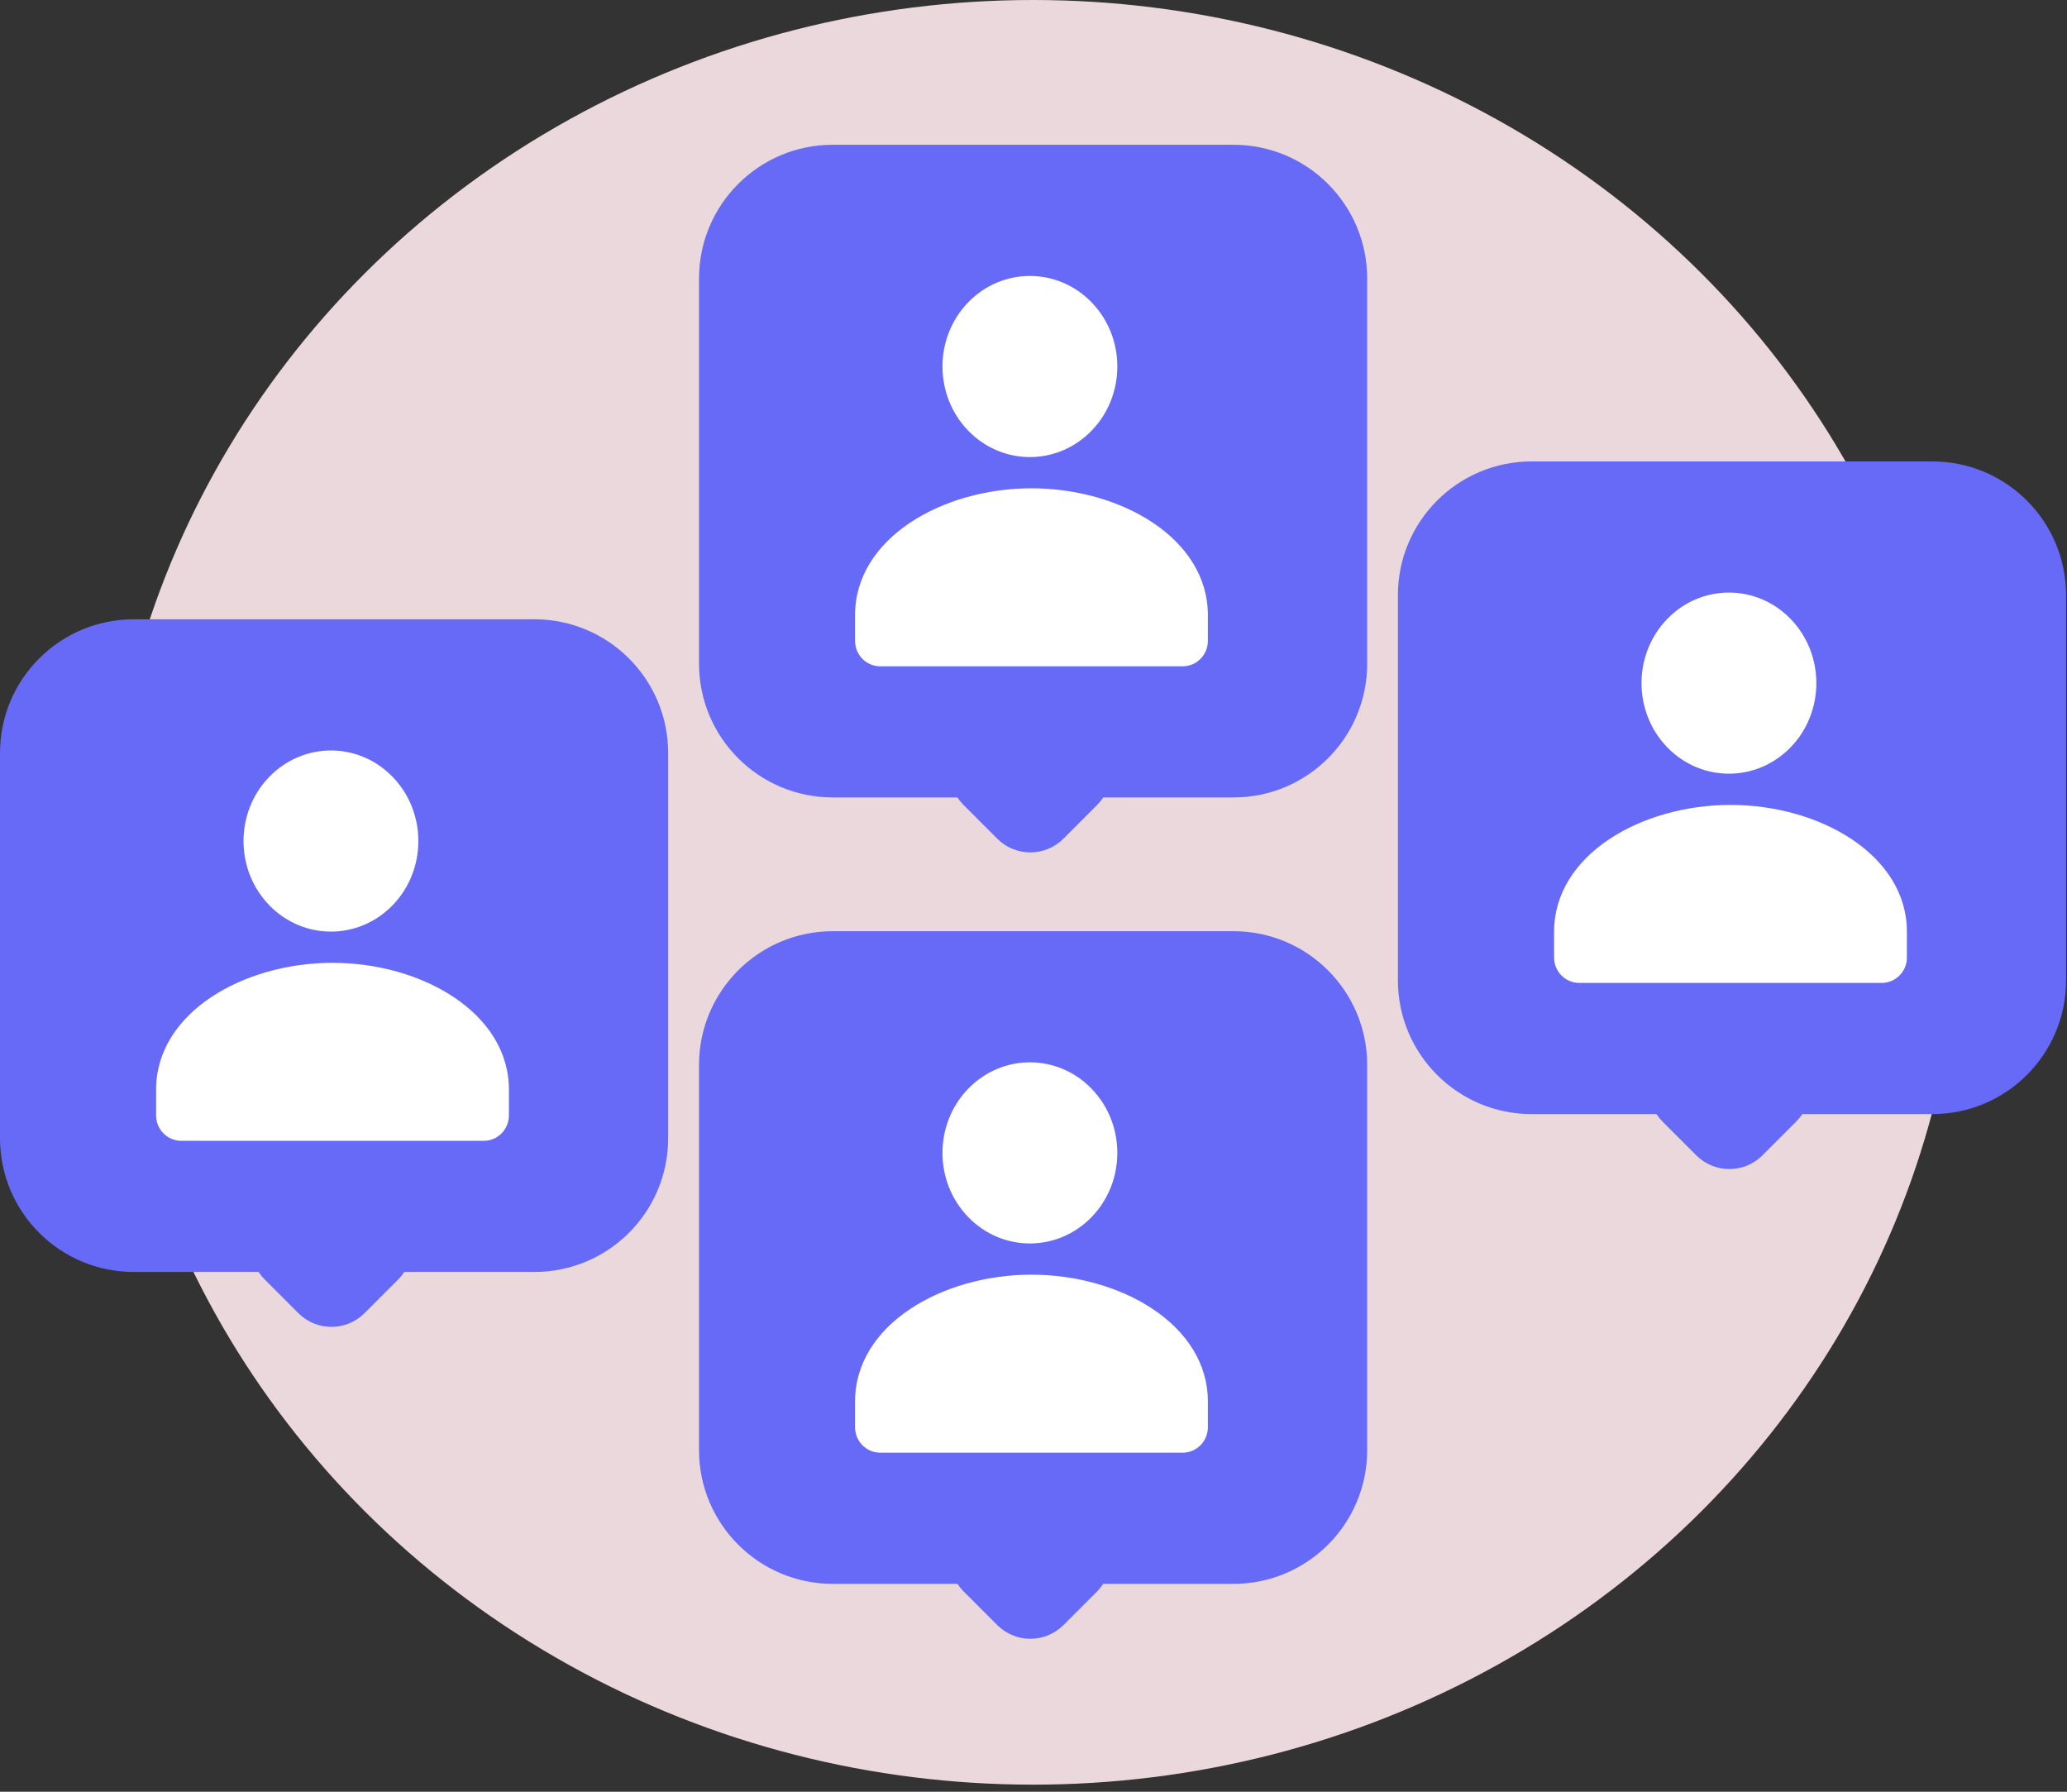 <svg xmlns="http://www.w3.org/2000/svg" width="120" height="104" viewBox="0 0 120 104" fill="none"><rect x="0" y="0" width="120" height="104" fill="#333333" stroke="none"/><ellipse cx="59.975" cy="51.795" rx="53.862" ry="51.795" fill="#EBD8DC"></ellipse><path d="M31.027 35.947H7.763C3.475 35.947 0 39.423 0 43.71V66.068C0 70.356 3.475 73.831 7.763 73.831H31.027C35.315 73.831 38.79 70.356 38.79 66.068V43.71C38.79 39.423 35.315 35.947 31.027 35.947Z" fill="#666AF6"></path><path d="M23.12 70.423L21.163 68.466C20.102 67.405 18.382 67.405 17.321 68.466L15.364 70.423C14.303 71.484 14.303 73.204 15.364 74.265L17.321 76.222C18.382 77.283 20.102 77.283 21.163 76.222L23.12 74.265C24.181 73.204 24.181 71.484 23.12 70.423Z" fill="#666AF6"></path><path fill-rule="evenodd" clip-rule="evenodd" d="M29.545 63.271V64.745C29.545 65.559 28.89 66.219 28.082 66.219H10.526C9.718 66.219 9.062 65.559 9.062 64.745V63.247C9.062 58.786 14.122 55.887 19.304 55.887C24.486 55.887 29.545 58.787 29.545 63.247M22.802 45.101C24.784 47.154 24.784 50.482 22.802 52.535C20.82 54.588 17.606 54.588 15.624 52.535C13.642 50.482 13.642 47.154 15.624 45.101C17.606 43.048 20.82 43.048 22.802 45.101Z" fill="white"></path><path d="M71.609 8.403H48.345C44.057 8.403 40.582 11.879 40.582 16.166V38.524C40.582 42.812 44.057 46.287 48.345 46.287H71.609C75.897 46.287 79.372 42.812 79.372 38.524V16.166C79.372 11.879 75.897 8.403 71.609 8.403Z" fill="#666AF6"></path><path d="M63.694 42.882L61.738 40.925C60.676 39.864 58.956 39.864 57.895 40.925L55.939 42.882C54.878 43.943 54.878 45.663 55.939 46.724L57.895 48.681C58.956 49.742 60.676 49.742 61.738 48.681L63.694 46.724C64.755 45.663 64.755 43.943 63.694 42.882Z" fill="#666AF6"></path><path fill-rule="evenodd" clip-rule="evenodd" d="M70.123 35.727V37.201C70.123 38.015 69.468 38.675 68.66 38.675H51.104C50.296 38.675 49.641 38.015 49.641 37.201V35.703C49.641 31.242 54.7 28.343 59.882 28.343C65.064 28.343 70.123 31.243 70.123 35.703M63.38 17.557C65.362 19.61 65.362 22.938 63.38 24.991C61.398 27.044 58.184 27.044 56.202 24.991C54.22 22.938 54.22 19.61 56.202 17.557C58.184 15.504 61.398 15.504 63.38 17.557Z" fill="white"></path><path d="M71.609 54.051H48.345C44.057 54.051 40.582 57.526 40.582 61.813V84.172C40.582 88.459 44.057 91.934 48.345 91.934H71.609C75.897 91.934 79.372 88.459 79.372 84.172V61.813C79.372 57.526 75.897 54.051 71.609 54.051Z" fill="#666AF6"></path><path d="M63.694 88.528L61.738 86.572C60.676 85.51 58.956 85.51 57.895 86.572L55.939 88.528C54.878 89.589 54.878 91.309 55.939 92.371L57.895 94.327C58.956 95.388 60.676 95.388 61.738 94.327L63.694 92.371C64.755 91.309 64.755 89.589 63.694 88.528Z" fill="#666AF6"></path><path fill-rule="evenodd" clip-rule="evenodd" d="M70.123 81.371V82.846C70.123 83.659 69.468 84.32 68.66 84.32H51.104C50.296 84.32 49.641 83.659 49.641 82.846V81.348C49.641 76.886 54.7 73.988 59.882 73.988C65.064 73.988 70.123 76.888 70.123 81.348M63.38 63.202C65.362 65.254 65.362 68.583 63.38 70.636C61.398 72.689 58.184 72.689 56.202 70.636C54.22 68.583 54.22 65.254 56.202 63.202C58.184 61.149 61.398 61.149 63.38 63.202Z" fill="white"></path><path d="M112.184 26.783H88.919C84.632 26.783 81.156 30.259 81.156 34.546V56.904C81.156 61.191 84.632 64.667 88.919 64.667H112.184C116.471 64.667 119.946 61.191 119.946 56.904V34.546C119.946 30.259 116.471 26.783 112.184 26.783Z" fill="#666AF6"></path><path d="M104.276 61.262L102.32 59.305C101.259 58.244 99.538 58.244 98.477 59.305L96.521 61.262C95.46 62.323 95.46 64.043 96.521 65.104L98.477 67.061C99.538 68.122 101.259 68.122 102.32 67.061L104.276 65.104C105.337 64.043 105.337 62.323 104.276 61.262Z" fill="#666AF6"></path><path fill-rule="evenodd" clip-rule="evenodd" d="M110.705 54.105V55.579C110.705 56.393 110.05 57.053 109.242 57.053H91.686C90.878 57.053 90.223 56.393 90.223 55.579V54.081C90.223 49.62 95.282 46.721 100.464 46.721C105.646 46.721 110.705 49.621 110.705 54.081M103.962 35.935C105.944 37.988 105.944 41.316 103.962 43.369C101.98 45.422 98.766 45.422 96.784 43.369C94.803 41.316 94.803 37.988 96.784 35.935C98.766 33.882 101.98 33.882 103.962 35.935Z" fill="white"></path></svg>